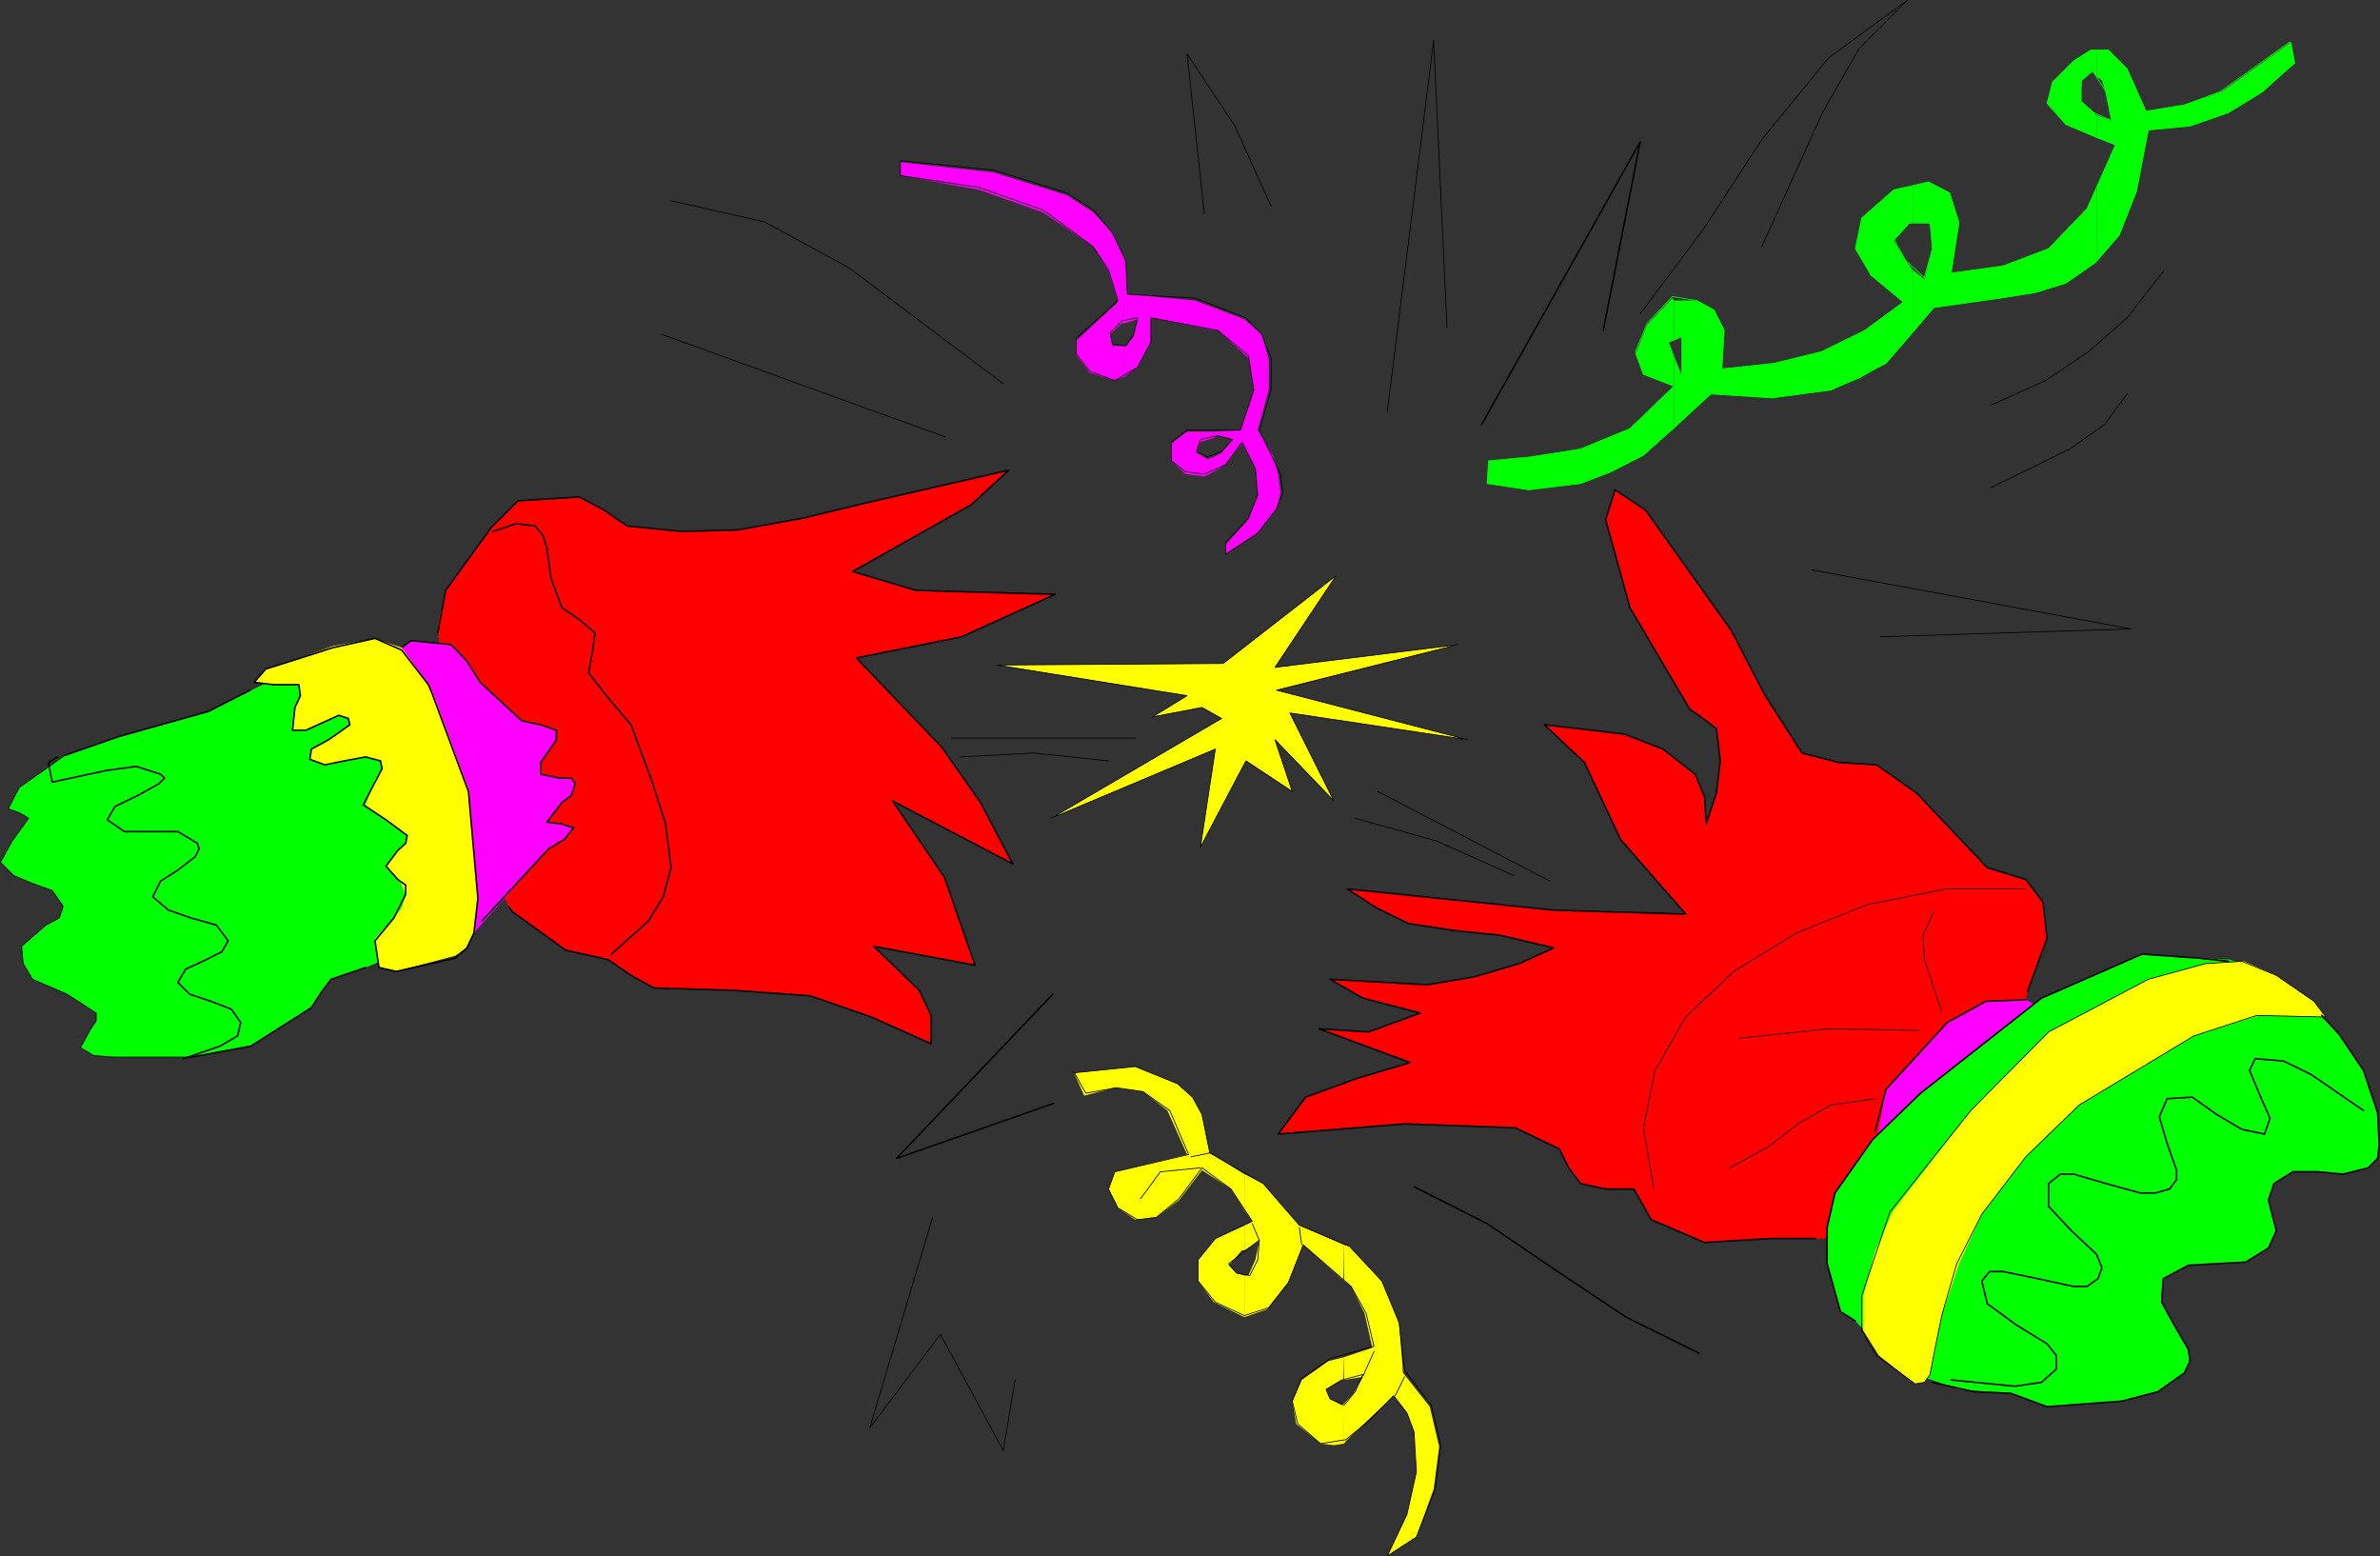 <?xml version="1.0" encoding="UTF-8" standalone="no"?>
<svg
   version="1.0"
   width="129.574mm"
   height="84.709mm"
   id="svg74"
   sodipodi:docname="Exploding Party Favor 1.wmf"
   xmlns:inkscape="http://www.inkscape.org/namespaces/inkscape"
   xmlns:sodipodi="http://sodipodi.sourceforge.net/DTD/sodipodi-0.dtd"
   xmlns="http://www.w3.org/2000/svg"
   xmlns:svg="http://www.w3.org/2000/svg">
  <rect width="100%" height="100%" fill="#333333" stroke="none"/>
  <sodipodi:namedview
     id="namedview74"
     pagecolor="#ffffff"
     bordercolor="#000000"
     borderopacity="0.25"
     inkscape:showpageshadow="2"
     inkscape:pageopacity="0.0"
     inkscape:pagecheckerboard="0"
     inkscape:deskcolor="#d1d1d1"
     inkscape:document-units="mm" />
  <defs
     id="defs1">
    <pattern
       id="WMFhbasepattern"
       patternUnits="userSpaceOnUse"
       width="6"
       height="6"
       x="0"
       y="0" />
  </defs>
  <path
     style="fill:#00ff00;fill-opacity:1;fill-rule:evenodd;stroke:none"
     d="m 431.391,38.545 v 15.353 l 4.686,-5.495 3.555,-9.05 2.424,-12.606 8.565,-0.808 7.918,-2.747 7.11,-4.364 6.626,-5.818 -0.808,-4.364 -14.221,10.182 -7.757,2.747 -7.918,1.293 -3.878,-8.727 -3.878,-3.879 h -2.424 v 5.495 l 1.131,0.808 0.808,2.747 1.131,5.495 -3.07,-1.131 v 4.687 l 3.878,1.455 z"
     id="path1" />
  <path
     style="fill:#00ff00;fill-opacity:1;fill-rule:evenodd;stroke:none"
     d="m 431.391,15.757 v -5.495 h -1.131 l -3.555,2.263 -4.363,4.364 -1.131,4.364 3.878,4.364 6.302,2.747 v -4.687 l -0.485,-0.485 -2.586,-2.424 v -4.202 l 2.262,-1.939 z"
     id="path2" />
  <path
     style="fill:#00ff00;fill-opacity:1;fill-rule:evenodd;stroke:none"
     d="M 431.391,53.898 V 38.545 l -1.939,4.364 -7.918,8.242 -9.373,3.556 -10.666,1.455 1.616,-10.182 -1.939,-6.303 -4.363,-2.263 -3.232,0.808 v 7.757 h 3.555 l 0.485,5.172 -1.616,6.303 -2.424,-1.939 v 12.929 l 4.363,-5.172 13.736,-1.939 7.11,-1.131 6.302,-1.939 5.818,-4.04 z"
     id="path3" />
  <path
     style="fill:#00ff00;fill-opacity:1;fill-rule:evenodd;stroke:none"
     d="m 393.576,45.979 v -7.757 l -3.878,0.808 -6.626,5.818 -1.293,6.303 3.232,5.495 6.626,5.495 -7.918,5.818 -8.888,4.364 -9.858,2.424 -10.666,1.131 0.485,-7.919 -2.101,-4.202 -3.555,-1.939 h -4.686 v 8.242 l 1.616,-0.808 v 8.242 l -1.616,-3.879 v 14.545 l 7.595,-7.111 12.605,0.808 12.12,-1.616 5.818,-2.424 5.494,-3.071 5.494,-6.303 V 55.515 l -1.454,-1.939 -2.424,-4.04 3.232,-3.556 z"
     id="path4" />
  <path
     style="fill:#00ff00;fill-opacity:1;fill-rule:evenodd;stroke:none"
     d="m 344.45,70.06 v -8.242 l -0.323,-0.485 -5.171,5.495 -2.424,5.98 1.616,4.202 6.302,2.424 -9.05,8.727 -10.181,4.202 -10.181,1.616 -8.726,0.808 -0.323,4.687 8.565,1.293 10.666,-1.293 6.302,-2.424 6.626,-3.394 6.302,-5.495 V 73.615 l -1.131,-3.232 1.131,-0.323 z"
     id="path5" />
  <path
     style="fill:none;stroke:#00ff00;stroke-width:0.162px;stroke-linecap:round;stroke-linejoin:round;stroke-miterlimit:4;stroke-dasharray:none;stroke-opacity:1"
     d="m 306.312,94.787 8.726,-0.808 10.181,-1.616 10.181,-4.202 9.05,-8.727 -6.302,-2.424 -1.616,-4.687 2.424,-5.818 5.171,-5.495 5.01,0.808 3.555,1.939 2.101,4.202 -0.485,7.919 10.666,-1.131 9.858,-2.424 8.888,-4.364 7.918,-5.818 -6.626,-5.495 -3.232,-5.495 1.293,-6.303 6.626,-5.818 7.11,-1.616 4.363,2.263 1.939,5.98 -1.616,10.505 10.666,-1.455 9.373,-3.556 7.918,-8.242 5.818,-13.091 -10.181,-4.202 -3.878,-4.364 1.131,-4.364 4.363,-4.364 3.555,-2.263 h 3.555 l 3.878,3.879 3.878,8.727 7.918,-1.293 7.434,-2.747 14.221,-10.182 0.646,4.364 -6.141,5.818 -7.11,4.364 -7.918,2.747 -8.565,0.808 -2.424,12.606 -3.555,9.05 -5.171,5.818 -5.818,4.04 -6.302,1.939 -7.11,1.131 -13.736,1.939 -9.858,11.475 -11.312,5.495 -12.12,1.616 -12.605,-0.808 -13.898,12.606 -6.626,3.394 -6.302,2.424 -10.666,1.293 -8.565,-1.293 0.323,-4.687"
     id="path6" />
  <path
     style="fill:none;stroke:#00ff00;stroke-width:0.162px;stroke-linecap:round;stroke-linejoin:round;stroke-miterlimit:4;stroke-dasharray:none;stroke-opacity:1"
     d="m 346.066,77.494 v -8.242 l -2.747,1.131 2.747,7.111"
     id="path7" />
  <path
     style="fill:none;stroke:#00ff00;stroke-width:0.162px;stroke-linecap:round;stroke-linejoin:round;stroke-miterlimit:4;stroke-dasharray:none;stroke-opacity:1"
     d="m 396,56.969 1.616,-5.818 -0.485,-5.495 h -4.202 l -3.232,3.556 2.424,4.364 3.878,3.556"
     id="path8" />
  <path
     style="fill:none;stroke:#00ff00;stroke-width:0.162px;stroke-linecap:round;stroke-linejoin:round;stroke-miterlimit:4;stroke-dasharray:none;stroke-opacity:1"
     d="m 434.461,24.808 -1.131,-5.98 -2.747,-4.202 -2.262,1.939 -0.485,4.202 3.07,2.424 3.555,1.616"
     id="path9" />
  <path
     style="fill:#ff0000;fill-opacity:1;fill-rule:evenodd;stroke:none"
     d="m 104.636,186.422 0.808,1.131 10.989,7.919 8.726,1.939 4.686,3.232 4.686,2.586 16.16,0.485 15.998,1.131 12.605,4.364 12.282,5.495 v -5.818 l -2.424,-5.172 -9.373,-9.05 20.846,3.879 -6.302,-18.101 -10.666,-15.677 24.725,12.929 -6.626,-12.606 -7.918,-11.313 -17.614,-18.424 21.654,-4.364 19.23,-8.727 -28.603,-0.808 -13.09,-3.879 24.402,-13.737 7.757,-7.111 -28.926,6.626 -13.413,3.232 -13.413,2.424 -11.474,0.323 -11.312,-1.131 -4.686,-3.232 -5.171,-2.747 -12.605,0.808 -5.494,5.495 -9.373,12.929 -1.616,7.111 0.485,7.111 2.586,18.101 4.363,17.616 z"
     id="path10" />
  <path
     style="fill:#ff00ff;fill-opacity:1;fill-rule:evenodd;stroke:none"
     d="m 81.366,134.544 3.232,-2.747 8.242,0.808 3.232,3.394 2.747,4.364 8.565,7.919 3.878,0.808 3.232,1.131 v 1.939 l -1.616,2.424 -1.616,2.263 v 2.424 l 4.04,0.808 h 2.262 l 0.808,1.131 -0.808,2.424 -1.939,1.455 -3.07,4.04 2.747,0.323 2.747,0.808 -1.939,2.424 -3.232,1.939 -18.099,20.363 -13.251,-60.444 v 0 z"
     id="path11" />
  <path
     style="fill:#00ff00;fill-opacity:1;fill-rule:evenodd;stroke:none"
     d="m 56.641,139.554 -13.736,6.788 -18.422,5.172 -11.15,3.879 -9.373,6.626 -2.262,4.364 2.262,0.808 1.939,1.131 -3.394,4.687 -2.424,4.364 2.747,2.747 3.878,1.616 4.04,1.455 2.262,3.232 -0.808,2.424 -2.747,1.455 -5.01,4.364 0.323,3.556 1.939,3.232 7.11,3.071 5.979,3.879 v 1.616 l -1.293,1.939 -1.939,3.556 2.747,1.616 3.878,0.323 h 16.16 l 12.282,-2.263 12.443,-7.919 2.101,-3.232 1.939,-2.586 7.11,-2.424 6.626,-2.747 3.07,-3.879 1.616,-5.172 1.616,-13.414 -0.323,-12.929 -2.424,-9.858 -5.171,-8.242 -5.01,-3.556 -6.302,-1.616 z"
     id="path12" />
  <path
     style="fill:#ffff00;fill-opacity:1;fill-rule:evenodd;stroke:none"
     d="m 79.426,178.18 2.424,-3.232 1.616,-1.455 0.323,-1.616 -4.363,-3.232 -4.202,-3.071 1.939,-5.172 1.454,-2.263 -0.323,-1.616 -3.07,-0.808 -4.363,0.808 -4.04,0.808 -3.07,-1.131 0.323,-2.101 3.555,-1.939 3.232,-2.263 1.131,-0.808 -0.323,-1.293 -1.939,-0.646 -3.232,1.455 -3.555,1.616 H 60.196 l 0.485,-4.687 1.131,-2.424 -0.323,-2.263 h -4.848 l -4.363,-0.485 2.424,-2.747 5.171,-1.616 8.565,-3.071 8.726,-1.616 5.494,1.939 5.494,7.596 0.808,1.455 7.434,20.04 1.939,22.464 -0.808,7.111 -1.454,3.071 -2.424,1.616 -12.12,3.232 -3.555,-0.808 -0.808,-5.98 3.878,-4.202 1.616,-2.101 0.808,-2.747 -1.293,-3.071 z"
     id="path13" />
  <path
     style="fill:#ffff00;fill-opacity:1;fill-rule:evenodd;stroke:none"
     d="m 216.301,168.321 35.067,-20.525 -4.04,-2.263 -10.181,1.939 7.11,-4.364 -38.946,-6.303 46.379,-0.323 23.27,-18.101 -12.605,18.909 37.653,-4.687 -37.33,9.374 39.269,10.182 -36.522,-5.495 9.05,18.101 -12.12,-12.606 3.555,10.667 -9.534,-6.303 -9.373,17.778 3.07,-20.202 z"
     id="path14" />
  <path
     style="fill:#ff0000;fill-opacity:1;fill-rule:evenodd;stroke:none"
     d="m 263.004,233.129 26.018,-1.939 22.786,0.808 9.05,4.364 1.939,3.879 2.424,3.232 5.171,1.131 h 5.818 l 3.555,6.303 10.989,4.687 13.413,-0.808 h 7.434 3.878 l 3.555,-1.131 16.16,-9.858 13.413,-12.606 3.07,-5.172 1.616,-6.141 2.747,-12.283 5.171,-14.545 -0.808,-7.434 -3.555,-4.687 -7.918,-2.424 -14.544,-15.353 -8.242,-5.818 -7.757,-0.485 -7.595,-1.939 -7.757,-12.121 -6.787,-13.091 -17.614,-24.727 -6.302,-4.202 -1.939,6.141 5.01,18.101 12.282,20.848 2.747,1.939 2.747,2.101 0.808,6.626 -0.808,6.626 -2.101,6.303 -0.323,-5.495 -1.939,-4.687 -6.626,-5.172 -7.918,-3.071 -16.483,-1.939 8.242,7.758 7.434,15.838 13.413,15.353 -27.149,-0.808 -42.501,-4.364 5.979,3.879 6.626,3.232 9.534,1.455 9.373,0.97 10.989,2.586 -7.11,3.232 -9.373,2.747 -9.534,1.616 -20.038,-1.131 6.787,3.879 11.797,3.071 -10.666,3.879 -10.181,-0.646 18.746,6.949 -10.827,3.232 -10.666,3.879 -5.656,7.596 v 0 z"
     id="path15" />
  <path
     style="fill:#ff00ff;fill-opacity:1;fill-rule:evenodd;stroke:none"
     d="m 416.847,205.654 -8.242,0.323 -7.918,4.364 -12.605,13.737 -2.262,12.606 1.131,6.303 3.07,3.232 5.656,-0.808 5.818,-3.071 9.05,-9.05 7.434,-15.838 2.101,-7.919 -0.808,-2.586 -2.424,-1.293 z"
     id="path16" />
  <path
     style="fill:#00ff00;fill-opacity:1;fill-rule:evenodd;stroke:none"
     d="m 393.253,282.421 -6.626,-5.495 -4.848,-5.172 -3.07,-1.939 -2.747,-9.858 v -7.434 l 1.616,-7.111 7.757,-10.99 9.858,-9.535 24.886,-19.555 20.685,-9.05 11.474,0.808 6.626,0.323 5.979,1.939 9.05,5.98 7.434,7.434 5.01,7.434 2.909,8.727 0.323,6.626 -0.323,2.747 -1.939,1.939 -5.171,1.293 -5.171,-0.485 h -5.171 l -3.878,2.424 -1.131,3.394 0.808,3.232 0.808,3.071 -1.616,3.556 -4.686,2.909 -5.979,0.323 -5.818,0.323 -5.171,2.747 -0.323,4.848 2.747,5.01 2.747,4.687 0.323,2.424 -1.131,2.424 -5.494,3.879 -7.434,1.939 -15.352,1.131 -7.434,-2.747 -10.666,-0.808 z"
     id="path17" />
  <path
     style="fill:#ffff00;fill-opacity:1;fill-rule:evenodd;stroke:none"
     d="m 394.061,284.684 1.939,-0.323 1.131,-1.616 2.424,-12.121 3.555,-10.667 4.686,-10.182 9.373,-12.283 10.666,-10.182 23.594,-14.222 13.413,-4.202 13.736,0.323 -2.424,-3.232 -7.757,-5.333 -6.626,-2.909 -7.918,0.485 -11.797,3.232 -20.523,10.828 -15.998,16.161 -16.16,20.848 -3.555,8.242 -2.424,9.05 v 7.111 l 3.232,5.172 7.434,5.818 z"
     id="path18" />
  <path
     style="fill:#ff00ff;fill-opacity:1;fill-rule:evenodd;stroke:none"
     d="m 249.753,93.979 v 3.071 l 2.424,-1.455 3.394,-4.364 2.747,5.172 0.485,5.495 -1.939,5.01 -4.686,5.172 v 1.939 l 6.626,-4.364 3.878,-5.01 0.808,-3.232 -0.485,-3.879 -1.131,-3.879 -3.07,-5.172 2.262,-8.242 v -6.303 l -1.454,-5.172 -3.555,-3.071 -6.302,-2.424 v 4.687 h 0.808 l 6.302,5.657 1.131,6.626 -2.747,8.242 -5.494,0.323 v 1.293 l 0.808,-0.485 3.07,0.808 -2.262,2.747 -1.616,0.808 z"
     id="path19" />
  <path
     style="fill:#ff00ff;fill-opacity:1;fill-rule:evenodd;stroke:none"
     d="m 249.753,67.959 v -4.687 l -3.878,-1.455 -13.898,-1.293 -0.323,-6.949 -0.323,-0.485 v 13.414 l 2.747,-0.808 -0.808,3.556 -1.616,1.939 h -0.323 v 6.303 l 2.747,-1.939 2.747,-5.172 v -5.01 l 12.928,2.586 z"
     id="path20" />
  <path
     style="fill:#ff00ff;fill-opacity:1;fill-rule:evenodd;stroke:none"
     d="m 249.753,89.938 v -1.131 h -5.494 l -3.232,2.424 v 3.556 l 2.909,2.747 3.878,0.485 1.939,-0.97 v -3.071 l -1.293,0.485 -2.262,-1.293 0.808,-2.263 2.747,-0.808 v 0 z"
     id="path21" />
  <path
     style="fill:#ff00ff;fill-opacity:1;fill-rule:evenodd;stroke:none"
     d="M 231.33,66.504 V 53.09 l -2.424,-5.172 -3.878,-4.202 -5.494,-3.556 -15.029,-4.687 -19.23,-2.101 v 2.747 l 16.16,2.909 13.251,4.687 10.342,7.111 3.07,5.01 1.939,6.303 -8.565,7.919 v 3.071 l 2.747,3.556 5.171,1.616 1.939,-0.808 v -6.303 h -2.424 l -0.485,-2.424 2.424,-2.263 z"
     id="path22" />
  <path
     style="fill:#ffff00;fill-opacity:1;fill-rule:evenodd;stroke:none"
     d="m 276.416,288.724 0.162,8.242 0.323,-0.485 9.858,-9.374 2.747,3.556 1.454,3.879 0.485,8.242 -1.939,8.727 -4.04,8.566 5.979,-3.879 3.555,-9.858 1.131,-8.727 -1.939,-8.242 -5.494,-6.949 -0.808,-10.343 -3.555,-8.566 -6.626,-7.111 -1.131,-0.323 v 7.434 l 1.454,1.131 2.747,5.495 1.616,7.111 -5.818,1.939 v 4.687 l 3.878,-0.646 -1.939,3.394 -1.939,2.101 v 0 z"
     id="path23" />
  <path
     style="fill:#ffff00;fill-opacity:1;fill-rule:evenodd;stroke:none"
     d="m 276.416,263.512 0.162,-7.434 -9.211,-4.04 -7.434,-8.566 -3.878,-1.939 v 7.434 l 1.616,2.263 -1.616,0.808 v 5.172 l 3.07,-1.939 -0.808,3.879 -1.454,3.232 h -0.808 v 8.566 l 4.686,-1.616 4.363,-5.495 3.07,-7.757 8.403,7.434 v 0 z"
     id="path24" />
  <path
     style="fill:#ffff00;fill-opacity:1;fill-rule:evenodd;stroke:none"
     d="m 276.416,283.876 0.162,-4.687 -3.232,0.808 -5.494,3.879 -1.939,4.364 0.808,4.687 5.01,4.04 2.747,0.323 2.101,-0.323 v -8.242 l -0.485,0.323 -2.424,-1.293 -0.808,-1.939 3.232,-1.939 h 0.485 v 0 z"
     id="path25" />
  <path
     style="fill:#ffff00;fill-opacity:1;fill-rule:evenodd;stroke:none"
     d="m 256.055,248.967 v -7.434 l -7.11,-4.364 -1.616,-7.919 -1.939,-3.556 -3.07,-2.747 -8.726,-3.556 -12.605,1.293 2.101,4.687 6.302,-1.616 5.818,0.808 5.01,3.879 4.04,9.05 -14.867,3.556 -1.293,3.556 1.939,3.879 3.555,2.424 4.363,-0.485 4.686,-3.556 4.686,-6.141 5.979,3.879 z"
     id="path26" />
  <path
     style="fill:#ffff00;fill-opacity:1;fill-rule:evenodd;stroke:none"
     d="m 256.055,257.209 v -5.172 l -5.979,2.747 -3.555,4.364 v 4.364 l 3.232,4.364 6.302,3.071 v -8.566 l -1.616,-0.485 -1.616,-1.616 2.747,-3.071 z"
     id="path27" />
  <path
     style="fill:none;stroke:#000000;stroke-width:0.323px;stroke-linecap:round;stroke-linejoin:round;stroke-miterlimit:4;stroke-dasharray:none;stroke-opacity:1"
     d="m 104.636,186.422 0.808,1.131 10.989,7.919 8.726,1.939 4.686,3.232 4.686,2.586 16.16,0.485 15.998,1.131 12.605,4.364 12.282,5.495 v -5.818 l -2.424,-5.172 -9.373,-9.05 20.846,3.879 -6.302,-18.101 -10.666,-15.677 24.725,12.929 -6.626,-12.606 -7.918,-11.313 -17.614,-18.424 21.654,-4.364 19.23,-8.727 -28.603,-0.808 -13.09,-3.879 24.402,-13.737 7.757,-7.111 -28.926,6.626 -13.413,3.232 -13.413,2.424 -11.474,0.323 -11.312,-1.131 -4.686,-3.232 -5.171,-2.747 -12.605,0.808 -5.494,5.495 -9.373,12.929 -1.616,8.727"
     id="path28" />
  <path
     style="fill:none;stroke:#000000;stroke-width:0.323px;stroke-linecap:round;stroke-linejoin:round;stroke-miterlimit:4;stroke-dasharray:none;stroke-opacity:1"
     d="m 82.982,132.928 1.616,-1.131 8.242,0.808 3.232,3.394 2.747,4.364 8.565,7.919 3.878,0.808 3.232,1.131 v 1.939 l -1.616,2.424 -1.616,2.263 v 2.424 l 4.04,0.808 h 2.262 l 0.808,1.131 -0.808,2.424 -1.939,1.455 -3.07,4.04 2.747,0.323 2.747,0.808 -1.939,2.424 -3.232,1.939 -13.736,14.869"
     id="path29" />
  <path
     style="fill:none;stroke:#000000;stroke-width:0.323px;stroke-linecap:round;stroke-linejoin:round;stroke-miterlimit:4;stroke-dasharray:none;stroke-opacity:1"
     d="m 39.35,217.452 12.282,-2.263 12.443,-7.919 2.101,-3.232 1.939,-2.586 7.11,-2.424"
     id="path30" />
  <path
     style="fill:none;stroke:#000000;stroke-width:0.162px;stroke-linecap:round;stroke-linejoin:round;stroke-miterlimit:4;stroke-dasharray:none;stroke-opacity:1"
     d="m 13.332,155.392 -9.373,6.626 -2.262,4.364 2.262,0.808 1.939,1.131 -3.394,4.687 -2.424,4.364 2.747,2.747 3.878,1.616 4.04,1.455 2.262,3.232 -0.808,2.424 -2.747,1.455 -5.01,4.364 0.323,3.556 1.939,3.232 7.11,3.071 5.979,3.879 v 1.616 l -1.293,1.939 -1.939,3.556 2.747,1.616 3.878,0.323 h 16.16"
     id="path31" />
  <path
     style="fill:none;stroke:#000000;stroke-width:0.323px;stroke-linecap:round;stroke-linejoin:round;stroke-miterlimit:4;stroke-dasharray:none;stroke-opacity:1"
     d="m 51.47,141.978 -8.565,4.364 -18.422,5.172 -11.15,3.879"
     id="path32" />
  <path
     style="fill:none;stroke:#000000;stroke-width:0.323px;stroke-linecap:round;stroke-linejoin:round;stroke-miterlimit:4;stroke-dasharray:none;stroke-opacity:1"
     d="m 79.426,178.18 2.424,-3.232 1.616,-1.455 0.323,-1.616 -4.363,-3.232 -4.686,-3.071 2.424,-4.687 1.454,-2.747 -0.323,-1.616 -3.07,-0.808 -4.363,0.808 -4.04,0.808 -3.07,-1.131 0.323,-2.101 3.555,-1.939 3.232,-2.263 1.131,-0.808 -0.323,-1.293 -1.939,-0.646 -3.232,1.455 -3.555,1.616 H 60.196 l 0.485,-4.687 1.131,-2.424 -0.323,-2.263 h -5.171 l -4.04,-0.485 2.424,-2.747 5.171,-1.616 8.565,-2.747 8.726,-1.939 5.494,2.424 5.494,7.111 0.808,1.939 7.434,20.04 1.939,21.98 -0.808,7.111 -1.454,3.071 -2.424,2.101 -12.12,2.747 -3.555,-0.808 -0.808,-5.495 3.878,-4.687 2.424,-4.848 v -1.939 l -1.616,-1.131 -2.424,-2.747"
     id="path33" />
  <path
     style="fill:none;stroke:#000000;stroke-width:0.162px;stroke-linecap:round;stroke-linejoin:round;stroke-miterlimit:4;stroke-dasharray:none;stroke-opacity:1"
     d="m 216.301,168.321 35.067,-20.525 -4.04,-2.263 -10.181,1.939 7.11,-4.364 -39.269,-6.303 46.702,-0.323 23.27,-18.101 -12.605,18.909 37.653,-4.687 -37.33,9.374 39.269,10.182 -36.522,-5.495 9.05,18.101 -12.12,-12.606 3.555,10.667 -9.534,-6.303 -9.373,17.778 3.07,-20.202 -33.774,14.222"
     id="path34" />
  <path
     style="fill:none;stroke:#000000;stroke-width:0.323px;stroke-linecap:round;stroke-linejoin:round;stroke-miterlimit:4;stroke-dasharray:none;stroke-opacity:1"
     d="m 417.17,204.038 4.04,-10.99 -0.808,-7.434 -3.555,-4.687 -7.918,-2.424 -14.544,-15.353 -8.242,-5.818 -7.757,-0.485 -7.595,-1.939 -7.757,-12.121 -6.787,-13.091 -17.614,-24.727 -6.302,-4.202 -1.939,6.141 5.01,18.101 12.282,20.848 2.747,1.939 2.747,2.101 0.808,6.626 -0.808,6.626 -2.101,6.303 -0.323,-5.495 -1.939,-4.687 -6.626,-5.172 -7.918,-3.071 -16.483,-1.939 8.242,7.758 7.434,15.838 13.413,15.353 -27.149,-0.808 -42.501,-4.364 5.979,3.879 6.626,3.232 9.534,1.455 9.373,0.97 10.989,2.586 -7.11,3.232 -9.373,2.747 -9.534,1.616 -20.038,-1.131 6.787,3.879 11.797,3.071 -10.666,3.879 -10.181,-0.646 18.746,6.949 -10.827,3.232 -10.666,3.879 -5.656,7.596 26.018,-2.101 22.786,0.808 9.05,4.364 1.939,3.879 2.424,3.232 5.171,1.131 h 5.818 l 3.555,6.303 10.989,4.687 13.413,-0.808 h 9.373"
     id="path35" />
  <path
     style="fill:none;stroke:#000000;stroke-width:0.323px;stroke-linecap:round;stroke-linejoin:round;stroke-miterlimit:4;stroke-dasharray:none;stroke-opacity:1"
     d="m 416.847,205.654 -8.242,0.323 -7.918,4.364 -12.605,13.737 -2.262,8.727"
     id="path36" />
  <path
     style="fill:none;stroke:#000000;stroke-width:0.323px;stroke-linecap:round;stroke-linejoin:round;stroke-miterlimit:4;stroke-dasharray:none;stroke-opacity:1"
     d="m 381.78,271.755 -3.07,-1.939 -2.747,-9.858 v -7.434 l 1.616,-7.111 7.757,-10.99 9.858,-9.535 24.886,-19.555 20.685,-9.05 11.474,0.808 6.302,0.646"
     id="path37" />
  <path
     style="fill:none;stroke:#000000;stroke-width:0.323px;stroke-linecap:round;stroke-linejoin:round;stroke-miterlimit:4;stroke-dasharray:none;stroke-opacity:1"
     d="m 477.77,208.887 3.555,3.879 5.01,7.434 2.909,8.727 0.323,6.626 -0.323,2.747 -1.939,1.939 -5.171,1.293 -5.171,-0.485 h -5.171 l -3.878,2.424 -1.131,3.394 0.808,3.232 0.808,3.071 -1.616,3.556 -4.686,2.909 -5.979,0.323 -5.818,0.323 -5.171,2.747 -0.323,4.848 2.747,5.01 2.747,4.687 0.323,2.424 -1.131,2.424 -5.494,3.879 -7.434,1.939 -15.352,1.131 -7.434,-2.747 -7.595,-0.323 -8.565,-1.939"
     id="path38" />
  <path
     style="fill:none;stroke:#000000;stroke-width:0.162px;stroke-linecap:round;stroke-linejoin:round;stroke-miterlimit:4;stroke-dasharray:none;stroke-opacity:1"
     d="m 394.061,284.684 1.939,-0.323 1.131,-1.616 1.131,-5.818 1.293,-6.303 3.07,-10.667 5.171,-10.182 9.05,-11.798 10.989,-10.667 23.594,-14.222 12.928,-4.202 14.221,0.323 -2.424,-3.232 -7.757,-5.333 -7.11,-2.909 -7.434,0.485 -11.797,3.232 -20.523,10.828 -15.998,16.161 -16.645,20.848 -5.818,17.293 v 7.111 l 3.07,5.172 7.918,5.818"
     id="path39" />
  <path
     style="fill:none;stroke:#000000;stroke-width:0.162px;stroke-linecap:round;stroke-linejoin:round;stroke-miterlimit:4;stroke-dasharray:none;stroke-opacity:1"
     d="m 185.274,36.121 16.16,2.424 13.251,4.687 10.342,7.596 3.07,4.687 1.939,6.303 -8.565,7.757 v 3.232 l 2.747,3.556 5.171,1.939 4.686,-2.747 2.747,-5.172 v -5.01 l 13.736,2.586 6.302,5.172 1.131,7.111 -2.747,8.242 h -10.989 l -3.232,2.424 v 3.879 l 2.909,2.263 3.878,0.485 4.363,-1.939 3.394,-4.687 2.747,5.495 0.485,5.495 -1.939,4.687 -4.686,5.01 v 2.424 l 6.626,-4.364 3.878,-5.01 1.293,-3.232 -0.485,-3.879 -4.363,-9.05 2.424,-8.242 v -6.626 l -1.939,-4.848 -3.232,-3.394 -10.504,-4.04 -13.898,-0.808 -0.323,-6.949 -2.747,-5.657 -3.878,-4.687 -5.494,-3.556 -15.029,-4.687 -19.23,-1.939 v 3.071"
     id="path40" />
  <path
     style="fill:none;stroke:#000000;stroke-width:0.162px;stroke-linecap:round;stroke-linejoin:round;stroke-miterlimit:4;stroke-dasharray:none;stroke-opacity:1"
     d="m 233.916,65.373 -3.07,0.646 -2.424,2.424 0.485,2.263 2.747,0.485 1.616,-2.424 0.808,-3.394"
     id="path41" />
  <path
     style="fill:none;stroke:#000000;stroke-width:0.162px;stroke-linecap:round;stroke-linejoin:round;stroke-miterlimit:4;stroke-dasharray:none;stroke-opacity:1"
     d="m 253.631,90.423 -3.07,-0.808 -3.555,0.808 -0.808,2.424 2.262,1.131 2.909,-1.131 2.262,-2.424"
     id="path42" />
  <path
     style="fill:none;stroke:#000000;stroke-width:0.162px;stroke-linecap:round;stroke-linejoin:round;stroke-miterlimit:4;stroke-dasharray:none;stroke-opacity:1"
     d="m 220.988,220.523 2.424,4.364 6.302,-1.131 5.494,0.808 5.494,3.879 3.878,9.05 -15.19,3.556 -1.293,3.556 1.939,3.879 4.04,2.424 3.878,-0.485 4.686,-3.879 4.686,-6.303 5.979,4.364 4.363,6.626 -7.595,3.556 -3.555,4.364 v 4.364 l 3.555,4.364 5.979,2.747 5.01,-1.616 4.04,-5.172 3.07,-7.757 9.858,8.566 3.07,5.495 1.616,6.788 -9.05,2.586 -5.818,4.04 -1.939,4.687 1.131,4.687 4.686,4.04 5.171,-0.808 5.01,-4.04 4.848,-5.01 2.747,3.556 1.454,3.879 0.485,8.242 -1.939,8.727 -4.04,8.566 5.979,-3.879 3.878,-9.858 1.131,-9.05 -1.939,-8.242 -5.494,-7.111 -1.131,-9.858 -3.555,-8.566 -6.626,-7.111 -10.342,-4.364 -7.434,-8.566 -10.989,-6.303 -1.616,-7.919 -1.939,-3.556 -3.07,-2.747 -8.726,-3.556 -12.605,1.293"
     id="path43" />
  <path
     style="fill:none;stroke:#000000;stroke-width:0.162px;stroke-linecap:round;stroke-linejoin:round;stroke-miterlimit:4;stroke-dasharray:none;stroke-opacity:1"
     d="m 259.125,255.108 -6.302,4.848 1.616,1.939 2.747,0.485 1.616,-3.232 0.323,-3.879"
     id="path44" />
  <path
     style="fill:none;stroke:#000000;stroke-width:0.162px;stroke-linecap:round;stroke-linejoin:round;stroke-miterlimit:4;stroke-dasharray:none;stroke-opacity:1"
     d="m 280.456,282.745 -4.363,1.131 -3.232,1.939 0.808,1.939 2.909,1.293 2.262,-2.747 1.616,-3.556"
     id="path45" />
  <path
     style="fill:none;stroke:#000000;stroke-width:0.162px;stroke-linecap:round;stroke-linejoin:round;stroke-miterlimit:4;stroke-dasharray:none;stroke-opacity:1"
     d="m 248.945,237.169 -3.878,0.808"
     id="path46" />
  <path
     style="fill:none;stroke:#000000;stroke-width:0.162px;stroke-linecap:round;stroke-linejoin:round;stroke-miterlimit:4;stroke-dasharray:none;stroke-opacity:1"
     d="m 247.005,240.24 -8.242,0.808 -4.04,5.495"
     id="path47" />
  <path
     style="fill:none;stroke:#000000;stroke-width:0.162px;stroke-linecap:round;stroke-linejoin:round;stroke-miterlimit:4;stroke-dasharray:none;stroke-opacity:1"
     d="m 259.125,255.108 -1.454,-3.394"
     id="path48" />
  <path
     style="fill:none;stroke:#000000;stroke-width:0.162px;stroke-linecap:round;stroke-linejoin:round;stroke-miterlimit:4;stroke-dasharray:none;stroke-opacity:1"
     d="m 267.852,256.078 -0.485,-3.556"
     id="path49" />
  <path
     style="fill:none;stroke:#000000;stroke-width:0.162px;stroke-linecap:round;stroke-linejoin:round;stroke-miterlimit:4;stroke-dasharray:none;stroke-opacity:1"
     d="m 287.082,287.108 1.939,-3.879"
     id="path50" />
  <path
     style="fill:none;stroke:#000000;stroke-width:0.162px;stroke-linecap:round;stroke-linejoin:round;stroke-miterlimit:4;stroke-dasharray:none;stroke-opacity:1"
     d="m 280.456,283.068 2.262,-5.01"
     id="path51" />
  <path
     style="fill:none;stroke:#000000;stroke-width:0.162px;stroke-linecap:round;stroke-linejoin:round;stroke-miterlimit:4;stroke-dasharray:none;stroke-opacity:1"
     d="m 278.84,168.321 16.806,4.687 15.837,7.111"
     id="path52" />
  <path
     style="fill:none;stroke:#000000;stroke-width:0.162px;stroke-linecap:round;stroke-linejoin:round;stroke-miterlimit:4;stroke-dasharray:none;stroke-opacity:1"
     d="m 283.527,162.827 35.39,18.424"
     id="path53" />
  <path
     style="fill:none;stroke:#000000;stroke-width:0.162px;stroke-linecap:round;stroke-linejoin:round;stroke-miterlimit:4;stroke-dasharray:none;stroke-opacity:1"
     d="m 197.394,155.716 15.352,-0.808 15.352,1.616"
     id="path54" />
  <path
     style="fill:none;stroke:#000000;stroke-width:0.162px;stroke-linecap:round;stroke-linejoin:round;stroke-miterlimit:4;stroke-dasharray:none;stroke-opacity:1"
     d="m 195.778,151.837 h 37.814"
     id="path55" />
  <path
     style="fill:none;stroke:#000000;stroke-width:0.162px;stroke-linecap:round;stroke-linejoin:round;stroke-miterlimit:4;stroke-dasharray:none;stroke-opacity:1"
     d="m 191.9,250.422 -12.928,43.313 14.544,-19.232 12.928,23.919 2.424,-14.545"
     id="path56" />
  <path
     style="fill:none;stroke:#000000;stroke-width:0.323px;stroke-linecap:round;stroke-linejoin:round;stroke-miterlimit:4;stroke-dasharray:none;stroke-opacity:1"
     d="m 290.96,244.119 15.029,7.596 14.544,9.858 14.059,9.374 15.029,7.434"
     id="path57" />
  <path
     style="fill:none;stroke:#000000;stroke-width:0.323px;stroke-linecap:round;stroke-linejoin:round;stroke-miterlimit:4;stroke-dasharray:none;stroke-opacity:1"
     d="m 216.625,204.523 -32.158,33.777 32.32,-11.313"
     id="path58" />
  <path
     style="fill:none;stroke:#000000;stroke-width:0.162px;stroke-linecap:round;stroke-linejoin:round;stroke-miterlimit:4;stroke-dasharray:none;stroke-opacity:1"
     d="m 372.892,117.251 65.61,12.121 -51.55,1.616"
     id="path59" />
  <path
     style="fill:none;stroke:#000000;stroke-width:0.162px;stroke-linecap:round;stroke-linejoin:round;stroke-miterlimit:4;stroke-dasharray:none;stroke-opacity:1"
     d="m 445.127,55.838 -7.434,9.535 -7.918,6.949 -8.888,5.98 -11.15,5.01"
     id="path60" />
  <path
     style="fill:none;stroke:#000000;stroke-width:0.162px;stroke-linecap:round;stroke-linejoin:round;stroke-miterlimit:4;stroke-dasharray:none;stroke-opacity:1"
     d="m 437.693,81.05 -4.686,6.303 -7.11,5.01 -16.16,7.919"
     id="path61" />
  <path
     style="fill:none;stroke:#000000;stroke-width:0.162px;stroke-linecap:round;stroke-linejoin:round;stroke-miterlimit:4;stroke-dasharray:none;stroke-opacity:1"
     d="M 362.549,50.666 375.154,22.868 382.588,9.939 392.445,0.081 376.285,11.879 362.549,28.687 350.429,47.272 337.501,64.565"
     id="path62" />
  <path
     style="fill:none;stroke:#000000;stroke-width:0.323px;stroke-linecap:round;stroke-linejoin:round;stroke-miterlimit:4;stroke-dasharray:none;stroke-opacity:1"
     d="m 329.906,67.959 7.595,-38.787 -32.643,58.181"
     id="path63" />
  <path
     style="fill:none;stroke:#000000;stroke-width:0.162px;stroke-linecap:round;stroke-linejoin:round;stroke-miterlimit:4;stroke-dasharray:none;stroke-opacity:1"
     d="m 285.466,84.605 9.534,-76.282 2.747,58.989"
     id="path64" />
  <path
     style="fill:none;stroke:#000000;stroke-width:0.162px;stroke-linecap:round;stroke-linejoin:round;stroke-miterlimit:4;stroke-dasharray:none;stroke-opacity:1"
     d="m 261.549,42.424 -7.434,-16.485 -9.858,-14.869 3.555,32.969"
     id="path65" />
  <path
     style="fill:none;stroke:#000000;stroke-width:0.162px;stroke-linecap:round;stroke-linejoin:round;stroke-miterlimit:4;stroke-dasharray:none;stroke-opacity:1"
     d="M 206.444,78.949 174.609,55.03 157.317,45.656 138.087,41.292"
     id="path66" />
  <path
     style="fill:none;stroke:#000000;stroke-width:0.162px;stroke-linecap:round;stroke-linejoin:round;stroke-miterlimit:4;stroke-dasharray:none;stroke-opacity:1"
     d="M 194.647,89.938 136.148,68.767"
     id="path67" />
  <path
     style="fill:none;stroke:#000000;stroke-width:0.323px;stroke-linecap:round;stroke-linejoin:round;stroke-miterlimit:4;stroke-dasharray:none;stroke-opacity:1"
     d="m 11.878,155.716 -1.939,1.131 0.808,4.04 11.312,-2.424 5.979,-0.808 5.01,1.616 0.808,0.808 -1.131,1.131 -4.363,2.424 -4.686,2.263 -1.616,2.747 3.555,2.424 h 5.494 5.494 l 4.04,2.424 0.323,1.131 -0.808,1.616 -3.555,2.747 -3.555,2.263 -1.616,3.232 3.232,2.747 4.686,1.616 5.171,1.455 2.424,3.232 -1.293,2.263 -3.878,1.939 -3.555,1.616 -1.616,2.747 2.424,2.424 4.363,1.455 4.202,1.616 1.939,2.747 -0.646,2.747 -3.555,2.101 -7.595,2.586"
     id="path68" />
  <path
     style="fill:none;stroke:#000000;stroke-width:0.323px;stroke-linecap:round;stroke-linejoin:round;stroke-miterlimit:4;stroke-dasharray:none;stroke-opacity:1"
     d="m 101.404,109.332 4.848,-1.616 3.878,0.485 1.616,1.939 0.808,2.747 0.808,5.98 2.262,6.141 3.555,2.424 3.232,2.747 -0.485,3.879 -0.808,4.364 4.04,5.172 4.686,5.495 4.202,11.313 2.909,9.05 1.131,9.05 -1.616,5.98 -3.07,5.01 -7.595,6.788"
     id="path69" />
  <path
     style="fill:none;stroke:#000000;stroke-width:0.162px;stroke-linecap:round;stroke-linejoin:round;stroke-miterlimit:4;stroke-dasharray:none;stroke-opacity:1"
     d="m 340.248,244.119 -2.101,-12.121 2.424,-11.798 6.302,-10.99 9.858,-9.374 12.928,-7.919 14.544,-5.818 16.16,-3.232 h 16.483"
     id="path70" />
  <path
     style="fill:none;stroke:#000000;stroke-width:0.162px;stroke-linecap:round;stroke-linejoin:round;stroke-miterlimit:4;stroke-dasharray:none;stroke-opacity:1"
     d="m 399.556,208.079 -3.555,-10.667 -0.323,-5.01 2.262,-4.848"
     id="path71" />
  <path
     style="fill:none;stroke:#000000;stroke-width:0.162px;stroke-linecap:round;stroke-linejoin:round;stroke-miterlimit:4;stroke-dasharray:none;stroke-opacity:1"
     d="m 394.869,211.957 -18.584,-0.323 -18.422,1.939"
     id="path72" />
  <path
     style="fill:none;stroke:#000000;stroke-width:0.162px;stroke-linecap:round;stroke-linejoin:round;stroke-miterlimit:4;stroke-dasharray:none;stroke-opacity:1"
     d="m 385.82,226.018 -9.05,1.293 -6.787,3.879 -6.302,4.848 -7.757,4.202"
     id="path73" />
  <path
     style="fill:none;stroke:#000000;stroke-width:0.323px;stroke-linecap:round;stroke-linejoin:round;stroke-miterlimit:4;stroke-dasharray:none;stroke-opacity:1"
     d="m 486.335,228.442 -10.827,-7.434 -5.656,-2.747 -5.818,-0.485 -1.131,2.424 1.939,4.687 2.262,5.172 -1.131,3.232 -4.686,-0.97 -5.171,-3.071 -5.01,-3.556 -5.171,0.323 -1.616,3.717 1.616,5.495 1.939,5.495 v 1.939 l -1.454,1.939 -2.909,0.808 h -3.07 l -7.11,-1.939 -6.626,-1.939 h -2.747 l -2.424,1.939 v 4.687 l 4.686,5.01 5.171,4.848 1.131,2.747 -0.808,2.263 -2.262,1.616 h -2.747 l -7.434,-1.616 -7.11,-1.455 h -2.747 l -1.616,1.939 1.131,4.687 5.979,4.364 6.302,3.879 1.939,2.424 v 2.747 l -3.07,2.747 -5.494,0.808 -13.09,-1.293"
     id="path74" />
</svg>
